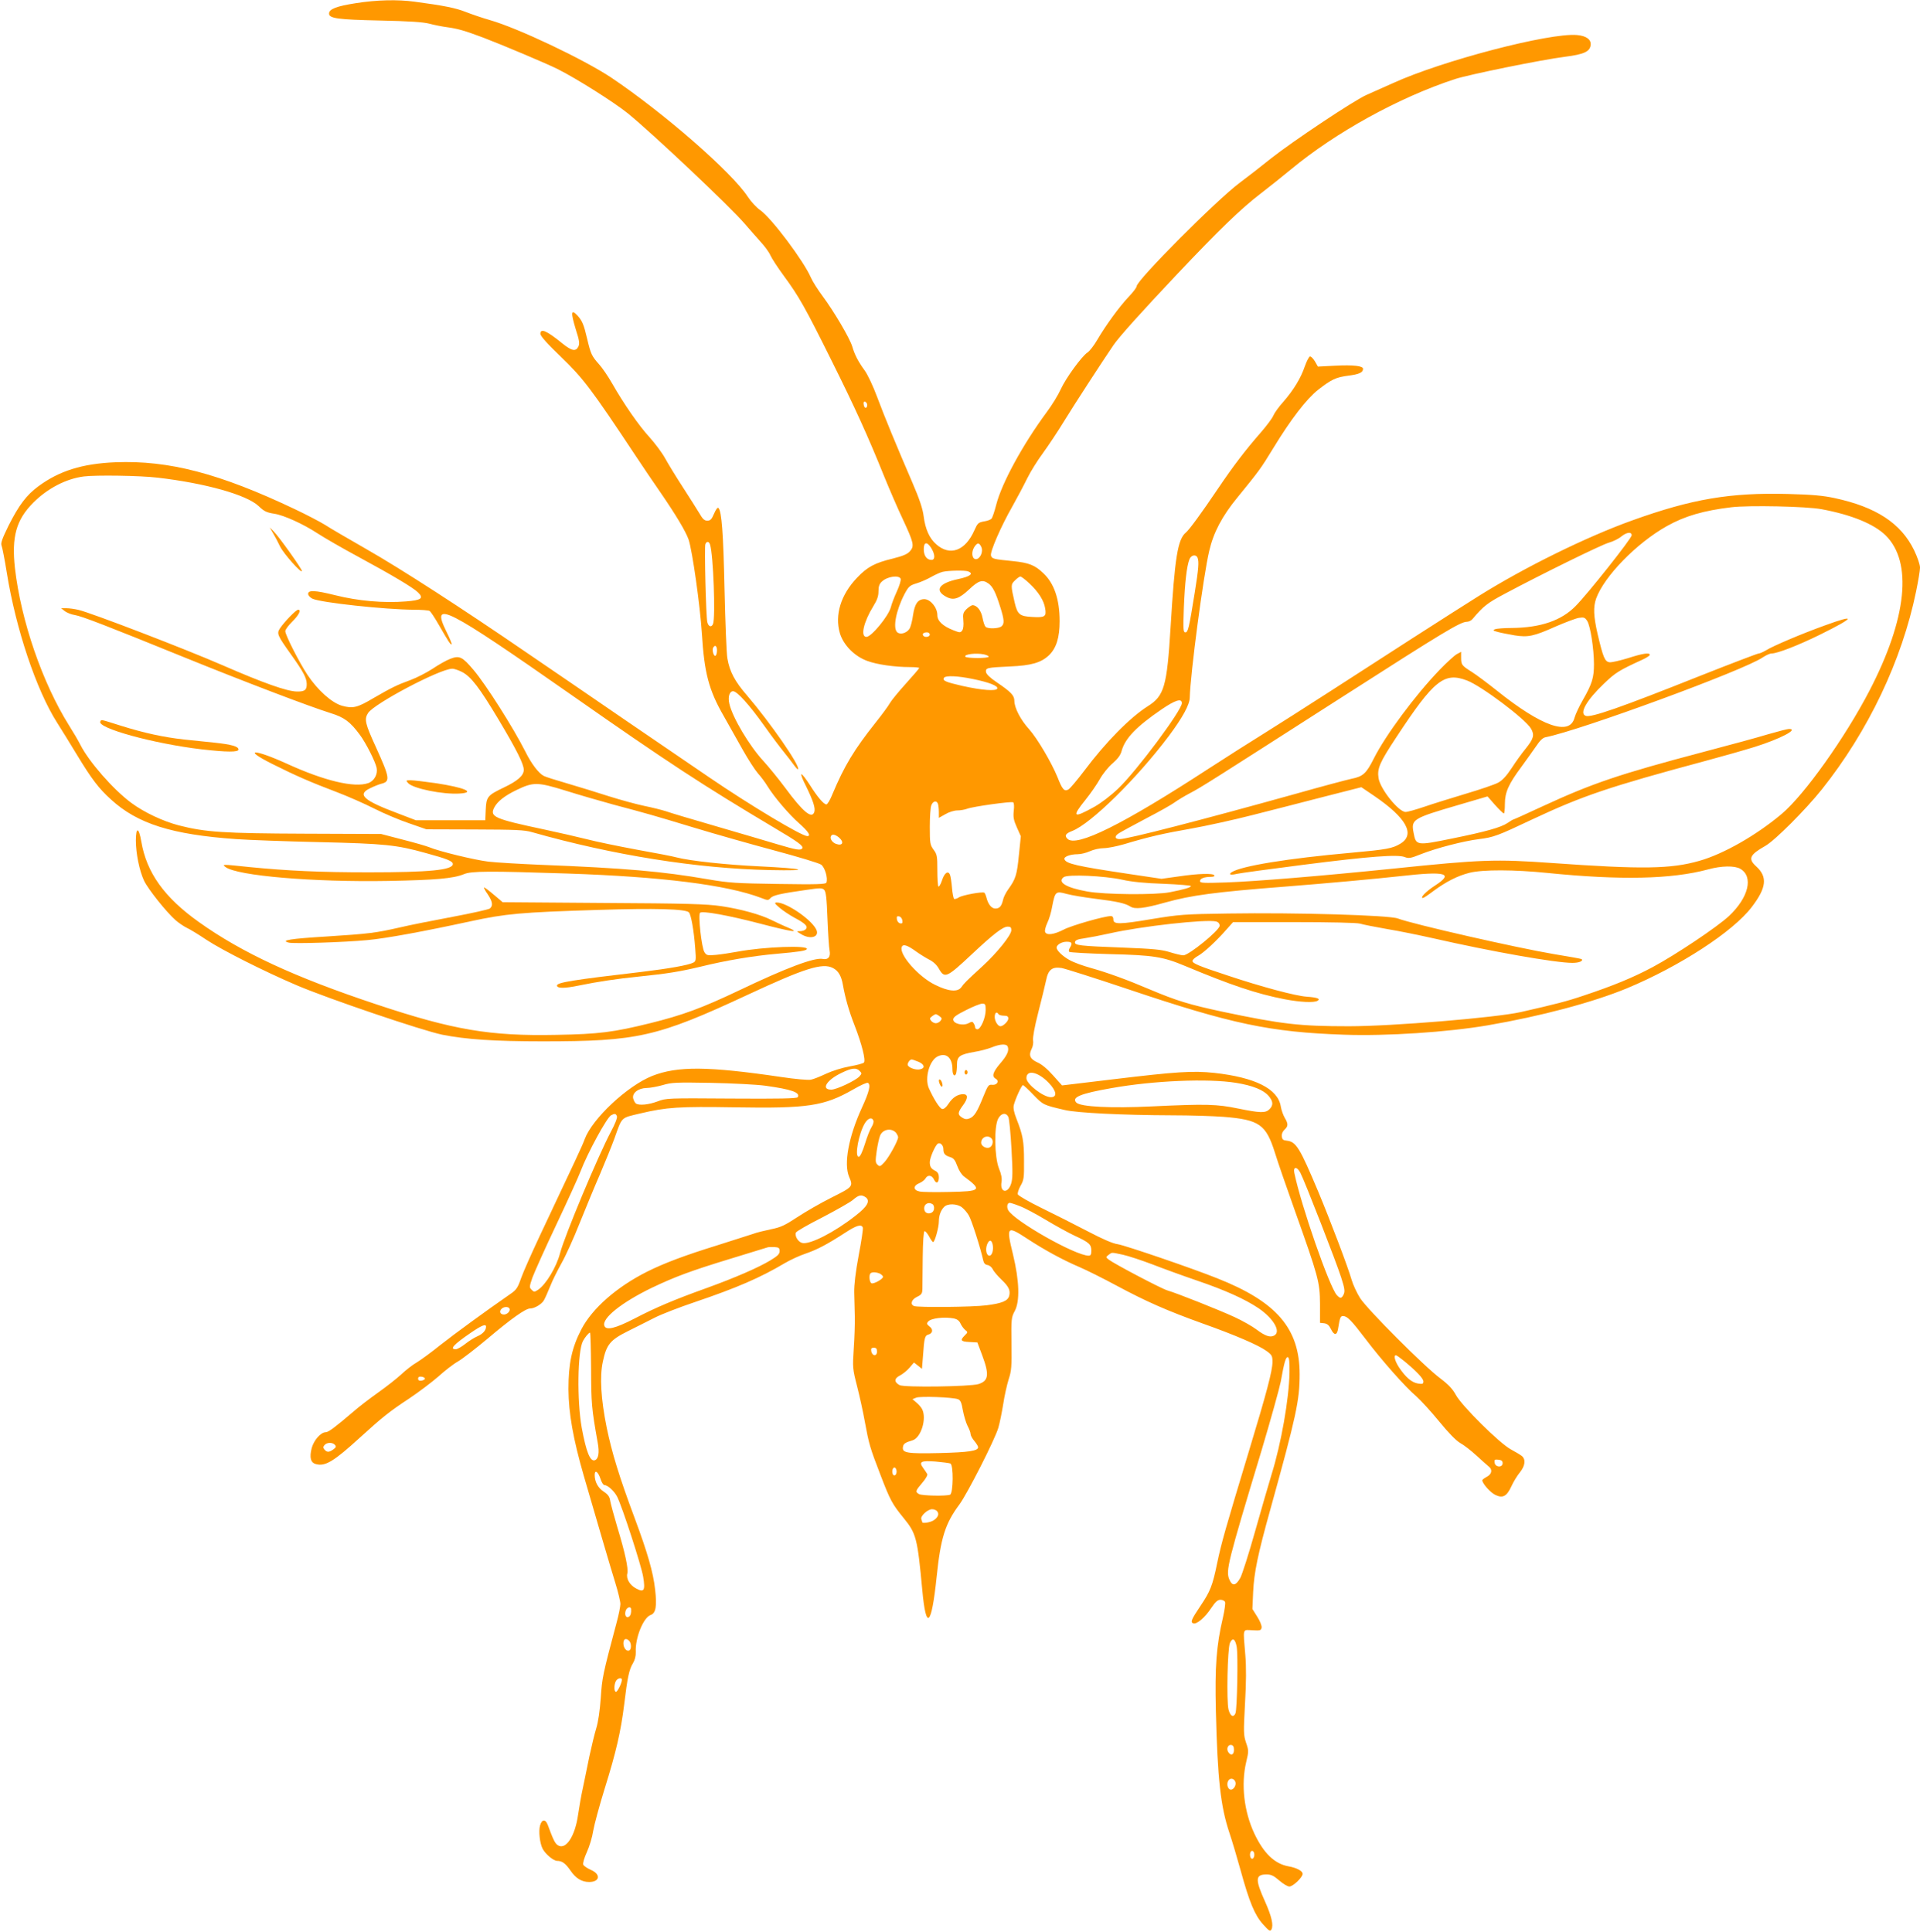 <?xml version="1.0" standalone="no"?>
<!DOCTYPE svg PUBLIC "-//W3C//DTD SVG 20010904//EN"
 "http://www.w3.org/TR/2001/REC-SVG-20010904/DTD/svg10.dtd">
<svg version="1.0" xmlns="http://www.w3.org/2000/svg"
 width="1272pt" height="1280pt" viewBox="0 0 1272 1280"
 preserveAspectRatio="xMidYMid meet">
<g transform="translate(0,1280) scale(0.1,-0.1)"
fill="#ff9800" stroke="none">
<path d="M2358 12779 c-129 -20 -178 -39 -178 -69 0 -32 58 -40 340 -46 189
-4 282 -10 325 -21 33 -9 85 -19 115 -23 74 -10 118 -23 241 -69 126 -48 425
-174 494 -209 126 -63 375 -221 463 -292 166 -135 682 -622 777 -734 28 -32
73 -84 101 -115 29 -31 59 -72 67 -91 8 -19 48 -81 90 -138 100 -136 140 -207
315 -559 157 -315 244 -507 349 -768 36 -88 91 -216 124 -285 73 -157 78 -178
47 -213 -17 -19 -46 -31 -113 -48 -120 -29 -169 -55 -238 -128 -106 -111 -148
-245 -113 -366 23 -78 96 -153 181 -184 64 -24 181 -41 283 -41 34 0 62 -3 62
-6 0 -3 -40 -50 -89 -104 -49 -54 -96 -112 -105 -128 -9 -17 -52 -76 -96 -131
-142 -179 -206 -285 -285 -473 -15 -38 -33 -68 -40 -68 -17 0 -58 47 -109 128
-25 39 -50 72 -56 72 -6 0 7 -35 29 -77 48 -98 64 -147 56 -173 -16 -49 -75 0
-193 160 -47 63 -112 142 -144 177 -93 100 -206 290 -226 380 -11 46 1 83 25
83 26 0 109 -92 207 -230 49 -69 108 -147 131 -175 22 -27 51 -65 64 -83 13
-18 25 -31 28 -29 18 18 -184 309 -338 489 -80 92 -115 157 -130 245 -6 32
-14 238 -19 458 -8 375 -19 517 -40 539 -6 6 -17 -9 -29 -37 -16 -38 -25 -47
-45 -47 -19 0 -31 11 -52 48 -16 26 -64 103 -109 172 -45 69 -98 156 -119 194
-21 38 -68 100 -103 139 -71 77 -171 222 -248 357 -27 47 -65 103 -86 126 -49
55 -55 68 -79 169 -22 94 -32 118 -63 153 -45 48 -47 23 -11 -95 22 -68 25
-89 16 -109 -17 -35 -44 -30 -107 21 -103 84 -145 102 -145 63 0 -14 44 -64
139 -155 145 -140 199 -211 492 -653 49 -74 120 -179 157 -232 111 -161 175
-269 194 -323 25 -74 76 -437 88 -622 16 -262 46 -376 145 -548 34 -60 91
-161 126 -224 35 -62 80 -132 100 -155 20 -22 49 -61 64 -86 46 -74 142 -186
210 -246 62 -55 80 -84 53 -84 -39 1 -381 206 -646 387 -95 65 -347 237 -560
382 -213 146 -506 347 -652 446 -433 297 -831 554 -1060 685 -118 68 -243 140
-276 162 -34 21 -124 68 -200 104 -499 237 -835 325 -1189 311 -220 -9 -373
-57 -512 -160 -78 -58 -128 -124 -197 -261 -41 -84 -52 -114 -46 -130 5 -12
21 -93 35 -181 60 -373 196 -778 333 -993 30 -48 91 -145 134 -217 96 -158
143 -220 224 -293 175 -160 401 -232 829 -262 83 -6 330 -15 550 -20 433 -10
511 -18 705 -72 143 -39 180 -54 180 -73 0 -40 -156 -55 -557 -55 -325 0 -537
10 -792 35 -180 19 -182 19 -157 0 77 -58 581 -101 1080 -92 314 6 430 16 500
45 51 21 168 21 686 4 623 -21 1054 -75 1281 -161 46 -18 49 -18 64 -1 17 18
64 29 240 54 88 13 102 13 115 0 12 -11 17 -55 22 -192 4 -97 10 -192 14 -210
8 -42 -9 -63 -45 -56 -55 11 -240 -58 -556 -209 -246 -117 -372 -163 -585
-216 -247 -61 -342 -73 -624 -78 -439 -9 -682 32 -1192 202 -544 181 -891 342
-1177 546 -229 163 -346 327 -381 533 -16 95 -36 99 -36 7 0 -85 23 -199 54
-266 25 -54 148 -209 210 -263 21 -18 55 -41 74 -50 20 -9 79 -45 131 -80 105
-69 382 -209 598 -301 212 -90 828 -299 963 -327 156 -31 343 -44 665 -44 629
0 758 29 1357 308 380 177 497 214 566 178 36 -18 56 -53 66 -111 15 -85 40
-174 77 -268 49 -126 76 -234 62 -248 -6 -6 -49 -17 -94 -25 -49 -9 -114 -29
-155 -48 -40 -19 -85 -37 -102 -40 -16 -4 -105 4 -198 18 -482 71 -685 73
-853 7 -165 -66 -396 -282 -447 -418 -16 -45 -58 -133 -300 -646 -51 -109
-106 -232 -121 -274 -23 -66 -32 -80 -72 -107 -163 -113 -363 -259 -461 -336
-63 -51 -135 -103 -160 -118 -25 -14 -70 -49 -100 -77 -30 -28 -100 -83 -155
-122 -55 -39 -131 -97 -168 -130 -116 -99 -161 -133 -179 -133 -33 0 -79 -53
-93 -105 -16 -63 -7 -97 28 -106 62 -17 119 18 292 176 146 133 197 174 325
258 63 42 150 108 194 146 43 39 101 84 130 100 28 16 116 84 196 151 157 133
252 200 282 200 28 0 73 26 90 52 8 13 27 55 42 93 15 39 50 108 76 155 27 47
81 166 120 265 40 99 100 245 135 325 34 80 77 186 95 235 53 148 40 136 170
167 178 42 255 47 630 41 484 -8 589 8 782 118 48 28 92 48 98 44 20 -12 9
-58 -41 -167 -87 -190 -120 -369 -84 -455 28 -65 26 -67 -116 -138 -72 -36
-174 -95 -227 -130 -82 -54 -109 -67 -174 -80 -43 -9 -97 -22 -120 -31 -24 -8
-131 -42 -238 -76 -210 -65 -349 -117 -463 -174 -201 -101 -362 -242 -435
-381 -64 -123 -86 -228 -86 -398 1 -159 31 -329 102 -575 86 -296 175 -601
208 -707 19 -61 34 -125 34 -141 0 -16 -11 -72 -25 -123 -93 -349 -96 -365
-105 -500 -6 -83 -17 -160 -30 -201 -11 -36 -31 -119 -45 -184 -13 -66 -33
-159 -43 -209 -11 -49 -25 -130 -32 -178 -20 -145 -82 -238 -135 -203 -18 12
-29 34 -66 134 -15 40 -39 39 -51 -3 -11 -37 -2 -119 17 -155 19 -36 72 -80
96 -80 33 0 56 -17 89 -65 35 -51 74 -75 123 -75 71 0 79 51 12 80 -25 11 -48
27 -51 35 -4 9 7 46 24 83 17 37 36 100 42 141 7 41 41 167 76 280 76 243 107
379 129 556 21 177 33 234 58 274 13 22 20 48 19 75 -5 92 50 228 98 245 35
12 43 57 30 170 -13 115 -50 242 -135 471 -103 276 -151 433 -186 602 -38 189
-47 337 -25 437 24 112 48 142 164 200 53 26 133 67 177 89 44 23 166 70 270
105 274 93 430 160 595 258 36 21 98 50 138 63 78 27 142 61 261 138 75 49
108 59 117 34 3 -7 -9 -89 -27 -182 -21 -114 -31 -195 -30 -249 1 -44 3 -116
4 -160 1 -44 -2 -138 -7 -210 -8 -126 -8 -133 22 -250 17 -66 40 -171 51 -233
28 -152 34 -173 103 -352 66 -173 80 -197 155 -289 83 -102 91 -132 123 -476
25 -274 61 -242 95 85 27 260 56 354 152 483 53 73 234 428 257 507 9 30 23
100 32 155 8 55 25 129 36 165 19 57 21 85 19 237 -2 163 -1 174 21 215 36 66
31 202 -11 376 -46 188 -41 193 95 104 113 -74 236 -141 344 -187 47 -20 159
-76 250 -125 194 -104 330 -164 569 -250 211 -75 367 -142 421 -181 36 -26 40
-33 40 -73 0 -58 -38 -202 -156 -591 -156 -516 -181 -603 -210 -740 -31 -152
-46 -189 -112 -287 -59 -88 -67 -107 -47 -114 22 -9 78 38 119 101 28 42 43
55 62 55 13 0 27 -7 30 -15 3 -8 -3 -54 -14 -102 -44 -187 -54 -327 -47 -618
11 -452 31 -634 90 -810 19 -57 52 -168 74 -248 58 -211 94 -297 148 -357 40
-45 48 -49 56 -35 15 28 2 86 -42 185 -67 148 -65 180 10 180 30 0 47 -8 84
-40 25 -22 55 -40 67 -40 24 0 88 61 88 84 0 19 -41 41 -95 50 -91 17 -163 86
-225 217 -69 147 -89 326 -54 474 17 71 17 76 -1 128 -17 51 -17 69 -7 258 8
141 9 241 2 324 -15 183 -20 166 48 163 51 -3 57 -1 60 18 2 12 -11 44 -29 72
l-32 51 5 113 c6 127 30 246 114 547 172 620 194 722 194 895 0 303 -151 480
-546 636 -164 66 -612 219 -659 226 -32 4 -101 34 -200 86 -82 43 -219 112
-303 153 -84 41 -155 82 -159 91 -3 8 5 34 18 57 22 38 24 53 23 167 0 129 -8
170 -50 277 -17 43 -22 71 -18 90 11 43 52 133 61 133 4 0 36 -29 70 -65 65
-67 66 -67 208 -100 81 -19 383 -34 710 -35 121 0 274 -5 340 -10 238 -19 282
-50 341 -237 20 -65 79 -235 130 -378 159 -447 168 -479 169 -625 l0 -125 28
-3 c20 -3 32 -13 44 -38 22 -45 41 -43 48 4 12 73 15 82 33 82 28 -1 55 -29
147 -150 105 -139 265 -321 339 -383 29 -26 97 -100 150 -165 62 -76 113 -128
139 -143 23 -12 72 -50 109 -84 36 -33 73 -66 82 -73 25 -20 19 -50 -14 -67
-16 -9 -30 -19 -30 -23 0 -21 53 -81 86 -97 50 -24 76 -10 107 57 13 29 38 70
56 92 35 43 40 85 14 108 -10 8 -43 28 -73 44 -74 39 -326 289 -365 361 -21
39 -48 68 -102 109 -110 82 -483 457 -532 532 -22 35 -47 89 -56 120 -26 90
-140 390 -222 587 -122 290 -146 330 -208 337 -24 2 -31 8 -33 29 -2 15 5 32
18 44 25 23 25 39 1 79 -10 17 -22 51 -26 75 -19 117 -170 192 -440 222 -143
15 -251 8 -667 -42 l-342 -41 -60 67 c-37 42 -76 74 -102 85 -49 22 -61 47
-40 89 9 17 13 41 10 58 -3 17 10 90 34 183 22 85 45 181 52 213 14 72 40 93
103 83 23 -4 222 -67 442 -141 687 -231 940 -284 1430 -301 282 -10 686 17
950 62 355 61 696 152 922 245 349 145 705 376 829 540 97 127 105 199 29 268
-56 51 -44 77 60 136 64 36 267 240 375 375 308 387 530 854 624 1311 14 68
26 139 26 158 0 20 -17 69 -39 115 -87 179 -252 287 -528 346 -74 16 -149 23
-308 27 -383 10 -636 -33 -1031 -175 -304 -109 -714 -311 -1019 -502 -157 -98
-689 -440 -985 -632 -157 -101 -354 -227 -438 -279 -84 -52 -248 -156 -365
-232 -569 -371 -877 -523 -935 -465 -21 21 -13 35 31 52 123 47 430 349 641
630 90 121 137 206 138 253 4 159 90 809 129 973 28 121 85 230 187 354 145
178 154 190 237 326 117 192 220 326 297 387 88 69 120 84 201 94 71 9 97 21
97 45 0 20 -63 27 -186 21 l-113 -6 -20 35 c-12 20 -27 34 -33 32 -7 -3 -22
-32 -34 -66 -26 -77 -74 -156 -141 -233 -30 -33 -60 -75 -67 -92 -7 -18 -44
-67 -82 -111 -104 -119 -184 -224 -286 -375 -110 -163 -189 -271 -212 -290
-54 -45 -73 -164 -101 -626 -24 -395 -42 -456 -152 -525 -118 -75 -280 -240
-420 -427 -47 -62 -94 -118 -105 -124 -27 -15 -40 -1 -72 81 -41 100 -134 257
-188 318 -56 61 -98 142 -98 188 0 36 -22 59 -118 124 -43 29 -68 53 -70 67
-4 28 7 30 158 37 142 6 207 25 259 74 49 47 71 117 71 226 0 144 -36 250
-107 317 -56 54 -95 70 -202 81 -131 13 -139 15 -146 37 -7 24 65 191 142 326
31 55 75 138 98 185 23 47 71 123 106 170 34 47 97 141 139 210 66 108 248
388 325 501 36 54 189 224 425 474 273 289 422 433 550 531 58 45 149 117 203
162 294 244 714 476 1086 598 92 30 572 128 730 148 125 16 164 34 169 78 4
36 -29 61 -92 66 -183 15 -892 -170 -1218 -319 -62 -28 -140 -62 -173 -77 -80
-34 -491 -308 -635 -422 -63 -51 -156 -123 -207 -161 -153 -114 -683 -646
-683 -686 0 -8 -24 -40 -54 -71 -62 -66 -150 -187 -207 -284 -22 -38 -51 -75
-65 -84 -38 -25 -144 -171 -177 -244 -16 -36 -57 -103 -92 -150 -159 -215
-299 -472 -335 -614 -11 -43 -25 -85 -31 -92 -5 -7 -28 -16 -51 -19 -37 -7
-42 -12 -63 -59 -60 -136 -161 -173 -252 -93 -46 40 -73 101 -84 187 -6 48
-27 112 -74 221 -106 246 -184 434 -235 571 -26 70 -63 149 -83 175 -42 58
-65 102 -81 157 -17 56 -121 232 -195 332 -33 44 -69 101 -80 127 -47 108
-259 391 -334 444 -25 17 -62 57 -83 89 -106 163 -558 557 -905 790 -182 121
-618 328 -804 381 -49 14 -122 39 -160 54 -66 26 -144 42 -340 68 -111 15
-249 12 -387 -10z m3387 -2662 c0 -26 -20 -25 -23 2 -3 16 1 22 10 19 7 -3 13
-12 13 -21z m-4700 -482 c316 -37 588 -113 668 -188 36 -35 53 -43 104 -51 62
-9 192 -68 285 -129 46 -30 169 -101 273 -157 225 -122 361 -203 394 -235 40
-39 23 -52 -79 -60 -149 -12 -317 3 -469 41 -136 34 -185 36 -179 5 2 -9 14
-21 28 -28 54 -26 483 -72 670 -73 52 0 100 -4 106 -8 7 -4 34 -45 61 -92 65
-113 76 -130 85 -130 4 0 -11 38 -34 84 -107 217 -8 166 837 -425 624 -437
866 -595 1328 -870 166 -98 201 -124 192 -140 -10 -15 -38 -11 -162 26 -65 20
-248 73 -408 120 -159 46 -310 91 -334 100 -25 8 -88 24 -142 35 -53 11 -159
40 -235 64 -77 25 -201 63 -276 85 -76 22 -146 44 -156 50 -34 18 -82 81 -121
160 -80 159 -262 445 -343 541 -75 89 -94 98 -154 75 -25 -9 -78 -39 -118 -66
-40 -26 -106 -60 -147 -75 -88 -32 -125 -50 -244 -119 -109 -65 -138 -71 -210
-51 -68 20 -160 103 -227 203 -54 81 -148 265 -148 291 0 10 20 37 44 61 46
45 64 81 41 81 -14 0 -91 -80 -120 -123 -23 -35 -18 -46 74 -175 82 -115 102
-154 103 -193 1 -41 -13 -52 -66 -51 -67 2 -218 55 -491 174 -243 106 -872
348 -955 367 -25 6 -61 11 -80 11 l-35 0 25 -20 c14 -10 43 -22 65 -25 48 -8
211 -71 725 -280 404 -164 827 -325 970 -370 91 -28 130 -57 195 -145 40 -55
100 -173 110 -217 9 -43 -16 -88 -56 -102 -92 -32 -290 15 -539 129 -218 99
-297 99 -98 -1 155 -78 259 -123 428 -187 74 -28 187 -78 250 -110 63 -32 167
-76 230 -97 l115 -40 320 -1 c269 -1 330 -3 380 -18 536 -152 1092 -241 1575
-251 285 -6 235 10 -74 25 -214 10 -456 36 -544 59 -20 6 -138 29 -262 51
-124 23 -274 54 -335 70 -60 15 -186 44 -280 64 -330 70 -362 84 -331 145 21
41 70 79 149 117 111 53 137 53 325 -5 89 -28 231 -69 315 -92 233 -62 264
-71 532 -152 138 -42 378 -110 535 -152 157 -42 296 -84 310 -94 25 -18 46
-90 35 -119 -4 -11 -62 -13 -318 -9 -282 4 -327 7 -467 31 -300 52 -549 74
-1110 96 -140 6 -295 15 -345 21 -91 11 -326 68 -390 95 -19 8 -99 31 -178 51
l-142 37 -505 2 c-536 2 -660 10 -835 55 -104 27 -230 86 -315 149 -119 88
-280 272 -337 384 -14 28 -48 86 -76 130 -177 283 -318 694 -358 1041 -23 208
8 321 122 435 94 94 217 158 334 173 78 10 373 6 490 -8z m11023 -209 c199
-37 347 -98 424 -173 180 -177 142 -550 -106 -1028 -162 -312 -431 -690 -581
-817 -167 -141 -385 -266 -547 -312 -189 -54 -378 -57 -980 -14 -369 26 -463
23 -1043 -37 -490 -50 -914 -85 -1112 -92 -152 -5 -173 -4 -173 9 0 17 28 28
73 28 16 0 26 4 22 10 -9 15 -106 12 -235 -7 l-115 -16 -215 32 c-347 52 -418
68 -428 98 -5 17 39 33 88 33 21 0 57 9 81 20 24 11 65 20 90 20 26 0 87 12
135 26 166 50 264 72 447 104 100 18 283 58 407 90 124 31 336 86 472 121
l247 63 87 -59 c212 -145 272 -254 172 -315 -53 -32 -91 -39 -323 -60 -427
-38 -730 -88 -795 -129 -24 -16 -7 -21 35 -11 22 5 220 32 440 60 439 56 626
70 672 51 26 -10 39 -8 106 19 101 40 281 87 385 100 97 12 124 22 354 131
335 157 506 215 1153 389 105 28 249 69 320 91 169 53 295 119 227 119 -10 0
-72 -16 -138 -35 -65 -20 -256 -72 -424 -116 -564 -149 -740 -209 -1067 -360
-105 -49 -194 -89 -197 -89 -3 0 -21 -11 -40 -24 -42 -28 -143 -57 -366 -102
-235 -48 -239 -48 -255 39 -17 88 -5 95 296 183 l194 57 50 -57 c28 -31 54
-56 58 -56 4 0 7 28 7 63 0 77 24 131 108 244 33 45 77 107 98 137 25 38 45
58 63 61 232 46 1318 445 1439 529 21 14 47 26 58 26 39 0 175 53 320 124 235
116 247 140 31 61 -147 -53 -339 -134 -387 -164 -19 -11 -41 -21 -49 -21 -7 0
-183 -67 -390 -149 -524 -209 -722 -278 -756 -264 -44 16 6 104 122 214 76 73
99 87 256 159 26 12 47 26 47 31 0 17 -49 9 -145 -22 -53 -16 -108 -29 -122
-27 -31 4 -42 31 -79 188 -27 118 -29 177 -10 233 53 148 269 369 469 481 119
67 244 103 427 125 115 14 500 6 598 -13z m-1258 -173 c0 -20 -293 -390 -372
-469 -94 -96 -231 -143 -423 -145 -49 0 -99 -4 -110 -8 -17 -7 -14 -10 20 -19
22 -6 72 -15 110 -22 89 -14 127 -6 274 60 63 27 131 53 151 56 33 5 40 3 55
-20 21 -32 45 -185 45 -287 0 -89 -12 -129 -73 -236 -25 -43 -50 -97 -56 -119
-32 -123 -218 -57 -514 180 -60 48 -134 103 -165 123 -68 43 -72 47 -72 96 l0
38 -28 -15 c-15 -8 -66 -54 -113 -103 -163 -169 -358 -432 -437 -588 -50 -100
-72 -120 -147 -135 -33 -7 -202 -52 -375 -101 -618 -172 -1109 -299 -1162
-299 -34 0 -36 20 -5 39 12 8 93 52 180 98 87 45 172 93 190 107 18 13 62 40
98 59 77 40 139 80 1024 647 663 425 771 490 813 490 12 0 29 8 37 18 73 86
98 106 215 168 242 129 636 323 688 338 29 8 67 27 83 41 36 29 69 33 69 8z
m-6106 -61 c22 -67 37 -482 20 -526 -10 -25 -31 -19 -38 12 -9 37 -20 497 -13
516 8 21 24 20 31 -2z m1466 -24 c26 -43 26 -78 1 -78 -31 0 -51 28 -51 71 0
49 22 52 50 7z m331 8 c15 -31 -8 -81 -36 -81 -26 0 -32 47 -10 81 20 30 32
30 46 0z m1433 -72 c10 -27 7 -70 -19 -232 -38 -235 -44 -262 -62 -262 -14 0
-15 18 -10 163 7 168 19 275 37 321 11 29 44 35 54 10z m-1520 -90 c38 -15 14
-34 -66 -51 -129 -27 -160 -76 -76 -119 46 -24 83 -11 149 51 61 58 88 67 127
39 29 -20 49 -61 78 -154 28 -88 29 -113 9 -130 -19 -16 -91 -18 -106 -3 -6 6
-15 33 -20 60 -9 48 -37 83 -66 83 -7 0 -25 -12 -40 -26 -22 -22 -25 -32 -21
-75 3 -30 0 -56 -7 -66 -12 -16 -16 -16 -59 1 -69 27 -106 61 -106 100 0 50
-45 105 -86 106 -42 0 -64 -30 -75 -105 -5 -38 -16 -80 -24 -92 -19 -28 -60
-40 -80 -23 -32 26 -9 145 47 253 28 52 35 58 81 72 27 8 70 27 96 42 25 14
59 30 76 34 38 9 148 11 169 3z m-447 -49 c3 -9 -8 -46 -25 -83 -17 -37 -35
-84 -40 -105 -16 -60 -129 -197 -162 -197 -41 0 -19 98 45 202 26 42 35 67 35
100 0 33 6 50 23 65 36 34 113 44 124 18z m854 -32 c58 -54 95 -112 103 -163
10 -55 -1 -63 -83 -58 -86 4 -100 16 -119 96 -26 114 -26 119 2 146 14 14 30
26 36 26 6 0 34 -21 61 -47z m-661 -338 c0 -16 -35 -21 -44 -6 -8 12 4 21 26
21 10 0 18 -7 18 -15z m-1410 -104 c0 -17 -4 -33 -10 -36 -11 -7 -25 39 -15
54 12 21 25 11 25 -18z m1769 -27 c17 -4 31 -10 31 -15 0 -12 -147 -12 -155 0
-9 16 70 26 124 15z m-3459 -116 c61 -31 116 -104 243 -316 120 -201 167 -295
167 -333 0 -38 -41 -74 -134 -118 -106 -51 -114 -60 -118 -146 l-3 -70 -230 0
-230 0 -115 44 c-235 88 -277 127 -186 169 24 12 55 24 69 28 64 15 61 37 -32
242 -72 157 -79 186 -53 227 39 62 474 292 557 294 12 1 41 -9 65 -21z m3385
-47 c108 -22 168 -46 162 -63 -6 -19 -101 -12 -231 17 -113 26 -133 35 -122
54 11 16 90 13 191 -8z m3274 -10 c95 -36 387 -255 424 -319 24 -42 18 -66
-35 -132 -24 -29 -66 -87 -93 -129 -34 -52 -63 -83 -90 -97 -22 -12 -118 -45
-213 -73 -96 -29 -219 -67 -274 -86 -56 -19 -112 -35 -126 -35 -46 0 -167 151
-179 223 -10 65 6 103 119 274 248 377 316 432 467 374z m-1889 -150 c0 -47
-300 -450 -422 -566 -49 -47 -115 -97 -158 -121 -140 -78 -152 -69 -59 46 33
41 76 103 95 137 19 34 57 82 85 105 35 31 53 55 60 83 23 83 98 161 265 275
91 62 134 75 134 41z m-1616 -667 c3 -9 6 -33 6 -54 l0 -39 43 24 c23 14 58
25 79 25 20 0 49 5 65 11 38 15 293 50 305 43 6 -4 8 -27 4 -57 -4 -42 -1 -61
21 -110 l26 -58 -13 -127 c-13 -130 -21 -156 -70 -224 -16 -22 -32 -54 -35
-71 -10 -42 -23 -57 -51 -57 -25 0 -48 28 -59 73 -4 15 -10 29 -14 32 -14 8
-145 -16 -168 -31 -13 -8 -27 -13 -32 -10 -4 3 -11 36 -14 73 -3 37 -9 76 -13
86 -12 31 -37 14 -53 -36 -9 -27 -20 -45 -24 -41 -4 4 -7 53 -7 109 0 92 -2
104 -25 135 -23 32 -25 42 -25 151 0 65 4 129 10 143 11 29 35 34 44 10z
m-656 -223 c37 -32 24 -59 -21 -42 -25 10 -41 36 -31 52 8 14 27 10 52 -10z
m5972 -208 c88 -52 55 -190 -76 -313 -80 -74 -352 -256 -505 -338 -129 -69
-260 -123 -455 -188 -115 -39 -186 -57 -419 -110 -165 -37 -852 -94 -1139 -94
-326 0 -446 14 -835 96 -224 48 -303 72 -486 149 -150 64 -277 110 -387 141
-51 14 -115 37 -141 52 -45 24 -87 64 -87 83 0 19 34 39 66 39 36 0 41 -9 22
-40 -7 -10 -9 -23 -4 -27 4 -4 125 -11 269 -15 288 -7 351 -17 497 -78 306
-128 475 -185 661 -221 105 -20 195 -24 218 -10 21 13 -2 22 -72 27 -75 5
-301 66 -520 139 -198 65 -237 82 -237 98 0 7 17 23 38 34 40 23 122 99 189
176 l42 47 403 0 c247 0 417 -4 438 -10 19 -6 100 -22 180 -36 80 -13 215 -41
300 -60 390 -89 815 -164 927 -164 44 0 74 12 61 25 -2 2 -84 17 -183 33 -249
42 -933 198 -1034 236 -57 22 -673 40 -1126 33 -289 -4 -323 -7 -500 -36 -219
-37 -260 -37 -259 -3 0 14 -5 22 -17 22 -42 0 -260 -62 -313 -90 -64 -33 -113
-39 -122 -15 -4 8 3 35 14 59 12 24 27 74 33 111 19 98 23 102 95 82 33 -9
118 -23 189 -32 146 -18 199 -30 234 -52 30 -19 89 -13 231 27 172 48 328 69
790 105 269 21 609 52 770 70 302 34 354 19 225 -64 -58 -38 -100 -81 -78 -81
5 0 35 20 68 45 85 63 161 102 241 122 88 22 297 21 514 -1 486 -49 822 -42
1065 23 90 25 178 26 215 4z m-4095 -72 c62 -14 148 -23 273 -27 100 -4 182
-11 182 -15 0 -9 -43 -22 -140 -41 -97 -19 -432 -16 -547 5 -140 25 -200 62
-156 95 26 20 270 9 388 -17z m-1457 -269 c3 -19 -1 -23 -15 -20 -10 2 -19 14
-21 26 -3 19 1 23 15 20 10 -2 19 -14 21 -26z m2080 -8 c14 -4 22 -14 22 -28
0 -30 -204 -196 -240 -196 -14 0 -54 10 -90 21 -53 17 -108 22 -305 30 -297
11 -327 15 -323 37 2 13 19 19 63 25 33 5 107 19 165 32 211 48 644 96 708 79z
m-1358 -58 c0 -32 -96 -151 -191 -238 -108 -99 -122 -113 -140 -139 -24 -34
-85 -29 -175 16 -109 53 -239 201 -220 250 8 22 37 13 96 -30 25 -18 64 -42
87 -54 26 -13 50 -35 64 -61 37 -65 52 -58 216 96 145 136 207 184 239 184 19
0 24 -5 24 -24z m-170 -528 c0 -52 -33 -128 -55 -128 -8 0 -15 6 -15 13 0 6
-4 19 -10 27 -7 12 -12 12 -34 0 -37 -19 -101 -3 -101 25 0 15 21 30 85 62 47
24 95 43 108 43 19 0 22 -5 22 -42z m85 -28 c3 -5 19 -10 36 -10 22 0 29 -5
29 -19 0 -18 -34 -51 -52 -51 -17 0 -38 34 -38 61 0 29 13 39 25 19z m-390
-14 c16 -12 17 -16 6 -30 -7 -9 -21 -16 -31 -16 -10 0 -24 7 -31 16 -11 14
-10 18 6 30 10 8 22 14 25 14 3 0 15 -6 25 -14z m451 -201 c11 -26 -4 -59 -51
-113 -48 -57 -56 -85 -28 -100 25 -15 9 -43 -23 -40 -25 3 -29 -3 -60 -79 -41
-102 -60 -132 -92 -144 -18 -7 -31 -5 -48 6 -31 20 -30 33 7 83 33 45 33 72 0
72 -36 0 -70 -22 -96 -62 -16 -25 -32 -38 -43 -36 -16 3 -54 62 -88 137 -30
67 4 187 60 212 56 26 96 -11 96 -86 0 -37 14 -54 24 -29 3 9 6 35 6 60 0 54
18 67 115 84 39 6 90 20 115 30 57 23 99 25 106 5z m-592 -100 c41 -17 47 -42
13 -50 -25 -7 -71 7 -82 25 -7 11 11 40 25 40 4 0 24 -7 44 -15z m-389 -61
c15 -15 15 -18 -2 -37 -25 -27 -151 -87 -186 -87 -70 0 -31 64 68 111 68 33
97 36 120 13z m1253 -79 c52 -54 58 -95 14 -95 -50 0 -162 87 -162 126 0 59
77 43 148 -31z m1241 0 c111 -18 182 -47 216 -87 30 -36 32 -61 5 -88 -26 -26
-61 -25 -208 5 -140 29 -211 31 -572 14 -270 -13 -470 -3 -499 25 -34 35 26
60 232 96 279 50 641 65 826 35z m-3119 -19 c174 -24 234 -45 215 -76 -5 -9
-127 -11 -439 -9 -424 3 -432 3 -490 -19 -59 -22 -121 -28 -143 -14 -6 4 -14
19 -18 33 -9 36 33 69 89 70 22 0 70 9 106 19 59 18 90 19 320 15 140 -3 302
-11 360 -19z m-983 -202 c4 -10 -12 -51 -40 -103 -85 -160 -306 -688 -337
-806 -24 -92 -94 -207 -145 -241 -25 -16 -27 -16 -43 0 -16 15 -15 21 5 80 13
35 84 194 159 352 75 159 147 317 160 352 47 123 173 355 202 372 24 13 32 12
39 -6z m2593 -4 c6 -11 15 -106 21 -212 9 -157 8 -200 -3 -233 -22 -67 -75
-57 -63 13 4 22 -1 52 -17 90 -30 77 -33 278 -5 330 20 37 51 42 67 12z m-894
-25 c4 -8 -2 -27 -12 -43 -10 -15 -30 -65 -44 -112 -17 -54 -32 -85 -41 -85
-29 0 0 155 41 223 21 34 47 42 56 17z m152 -83 c6 -9 12 -21 12 -27 0 -23
-61 -134 -91 -166 -27 -29 -31 -31 -46 -16 -14 13 -14 25 -5 90 6 41 16 86 22
101 17 45 78 55 108 18z m632 -37 c14 -17 5 -51 -16 -59 -22 -8 -54 11 -54 32
0 38 46 56 70 27z m-320 -69 c0 -30 10 -42 45 -53 23 -7 33 -20 47 -59 10 -28
29 -58 44 -69 123 -91 115 -99 -99 -103 -88 -2 -176 -1 -194 3 -43 8 -45 38
-3 55 17 7 35 21 41 31 14 27 44 23 57 -7 15 -31 32 -23 32 16 0 20 -7 33 -22
41 -30 15 -38 28 -38 59 0 29 36 111 53 122 16 10 37 -10 37 -36z m2365 -157
c29 -55 242 -603 270 -693 23 -71 26 -92 17 -112 -14 -29 -23 -30 -46 -5 -49
55 -236 592 -281 809 -9 43 18 44 40 1z m-2880 -162 c32 -24 12 -61 -67 -122
-141 -111 -303 -193 -353 -181 -28 7 -51 46 -42 69 3 8 81 53 174 100 92 48
184 100 203 116 39 34 57 37 85 18z m443 -46 c8 -4 12 -19 10 -32 -4 -33 -53
-40 -63 -9 -11 36 22 61 53 41z m576 -12 c31 -11 108 -52 173 -91 65 -39 152
-87 193 -106 95 -44 110 -57 110 -99 0 -25 -4 -33 -18 -33 -87 0 -495 231
-533 302 -11 21 -6 48 10 48 6 0 35 -9 65 -21z m-381 -9 c14 -11 35 -35 45
-53 18 -28 79 -220 96 -299 4 -18 13 -28 28 -30 13 -2 28 -14 35 -28 6 -14 32
-44 57 -68 49 -47 61 -71 52 -108 -9 -34 -48 -50 -151 -63 -95 -12 -452 -15
-479 -5 -28 11 -18 43 19 61 30 14 35 22 36 52 0 20 1 114 2 208 1 105 6 174
12 175 5 2 19 -14 30 -34 11 -21 23 -38 27 -38 11 0 38 98 38 136 0 40 13 75
35 97 23 24 86 22 118 -3z m203 -245 c8 -34 -3 -75 -21 -75 -20 0 -28 40 -16
73 13 34 29 35 37 2z m-1411 -45 c0 -19 -13 -32 -61 -61 -79 -48 -236 -116
-421 -183 -215 -77 -342 -131 -480 -203 -126 -65 -187 -80 -199 -48 -19 49
114 155 314 252 156 74 257 112 526 194 127 39 236 72 241 74 6 2 26 3 45 2
30 -2 35 -6 35 -27z m2275 -24 c36 -8 124 -37 195 -64 72 -28 204 -76 295
-107 188 -64 320 -124 409 -184 99 -68 149 -155 103 -180 -27 -15 -61 -3 -118
40 -28 21 -93 58 -145 82 -104 48 -381 158 -446 177 -42 13 -350 175 -388 204
-20 16 -20 16 -1 31 24 18 16 18 96 1z m-1609 -126 c10 -6 19 -15 19 -20 0
-15 -61 -49 -76 -43 -14 5 -19 54 -7 66 10 10 42 8 64 -3z m-2456 -230 c9 -15
-14 -40 -36 -40 -24 0 -33 18 -19 35 14 17 46 20 55 5z m2945 -66 c21 -5 35
-15 43 -33 6 -14 20 -33 30 -42 20 -16 20 -16 -2 -38 -32 -32 -26 -40 31 -43
l53 -3 32 -85 c48 -128 43 -170 -25 -191 -58 -17 -491 -23 -522 -7 -37 20 -37
44 2 64 18 9 47 32 63 51 l30 35 27 -21 26 -21 7 87 c8 117 12 134 35 140 30
8 34 35 8 54 -18 14 -20 20 -9 32 18 23 107 33 171 21z m-3100 -55 c0 -24 -22
-48 -57 -63 -21 -9 -57 -32 -81 -51 -24 -19 -52 -35 -63 -35 -42 0 -14 31 100
109 73 50 101 61 101 40z m696 -277 c1 -232 3 -262 44 -492 12 -65 5 -106 -18
-115 -32 -12 -58 53 -88 215 -32 180 -28 505 8 574 13 25 39 56 47 56 3 0 6
-107 7 -238z m1894 112 c0 -33 -33 -30 -38 4 -3 17 2 22 17 22 16 0 21 -6 21
-26z m3491 -61 c84 -69 129 -117 129 -136 0 -17 -5 -19 -37 -14 -41 7 -80 41
-124 106 -28 43 -38 81 -21 81 5 0 28 -17 53 -37z m-758 -77 c-3 -174 -55
-471 -119 -676 -19 -63 -69 -234 -110 -380 -41 -146 -85 -283 -97 -305 -30
-53 -53 -57 -73 -10 -24 58 -11 110 214 855 60 201 117 406 127 455 23 130 34
167 48 162 8 -3 11 -34 10 -101z m-5728 -41 c0 -5 -10 -11 -22 -13 -16 -2 -23
2 -23 13 0 11 7 15 23 13 12 -2 22 -7 22 -13z m3531 -136 c17 -6 24 -21 33
-74 7 -37 21 -83 31 -103 11 -20 20 -44 20 -54 0 -9 11 -30 25 -46 14 -17 25
-35 25 -41 0 -25 -62 -34 -256 -39 -216 -5 -248 1 -242 40 3 22 15 30 63 44
57 17 96 145 64 207 -6 12 -23 32 -38 44 l-26 22 25 10 c27 11 241 3 276 -10z
m-4127 -303 c10 -11 7 -17 -11 -30 -28 -20 -42 -20 -58 -1 -10 12 -10 18 0 30
16 19 54 19 69 1z m7736 -121 c0 -31 -49 -28 -53 3 -3 20 0 23 25 20 20 -2 28
-8 28 -23z m-3659 -2 c22 -8 20 -198 -2 -207 -26 -10 -184 -7 -205 4 -27 15
-24 22 21 75 23 26 37 52 33 58 -4 7 -15 24 -26 39 -32 43 -16 51 80 44 46 -4
91 -10 99 -13z m-356 -53 c0 -25 -18 -36 -26 -16 -8 21 3 49 16 41 5 -3 10
-15 10 -25z m-1962 -48 c7 -23 19 -42 26 -42 22 0 66 -40 85 -78 34 -68 160
-456 172 -530 15 -91 6 -106 -47 -77 -42 22 -67 65 -58 99 8 32 -15 138 -66
306 -22 74 -43 152 -47 173 -4 30 -14 44 -44 64 -38 25 -59 65 -59 110 0 37
22 23 38 -25z m2231 -216 c15 -18 5 -41 -24 -60 -22 -14 -75 -22 -75 -12 0 2
-3 11 -6 20 -8 20 42 66 71 66 13 0 28 -6 34 -14z m-2028 -648 c2 -24 -3 -43
-14 -50 -18 -11 -30 8 -23 36 6 26 35 36 37 14z m-13 -210 c15 -15 16 -55 2
-63 -18 -11 -40 15 -40 46 0 30 17 38 38 17z m4025 -39 c10 -52 3 -416 -8
-441 -13 -31 -34 -20 -46 24 -14 55 -7 401 9 441 17 39 35 29 45 -24z m-4073
-219 c0 -21 -29 -80 -39 -80 -14 0 -14 46 -1 71 11 20 40 26 40 9z m4055 -465
c0 -33 -21 -41 -38 -14 -14 22 -1 51 20 47 13 -2 18 -13 18 -33z m9 -211 c9
-22 -13 -56 -32 -52 -21 4 -28 44 -12 63 13 16 36 10 44 -11z m126 -484 c0
-10 -5 -22 -10 -25 -13 -8 -24 20 -16 41 8 20 26 9 26 -16z"/>
<path d="M1810 9265 c13 -22 34 -61 46 -87 24 -48 143 -182 144 -161 0 14
-153 229 -188 263 l-25 25 23 -40z"/>
<path d="M665 8020 c-27 -43 349 -147 670 -185 168 -19 245 -20 245 -1 0 20
-46 33 -157 45 -54 6 -145 15 -203 21 -136 15 -265 43 -418 91 -140 44 -129
42 -137 29z"/>
<path d="M2704 7611 c33 -36 229 -76 341 -69 110 7 32 40 -160 69 -71 10 -145
19 -164 19 -33 0 -33 -1 -17 -19z"/>
<path d="M6390 5695 c0 -8 5 -15 10 -15 6 0 10 7 10 15 0 8 -4 15 -10 15 -5 0
-10 -7 -10 -15z"/>
<path d="M6220 5641 c0 -17 12 -41 20 -41 10 0 1 38 -11 46 -5 3 -9 1 -9 -5z"/>
<path d="M3230 6876 c33 -49 38 -77 15 -96 -8 -6 -119 -31 -247 -55 -128 -24
-285 -55 -348 -70 -163 -37 -204 -42 -483 -60 -247 -15 -313 -26 -253 -41 35
-8 364 2 521 17 121 11 372 57 680 124 236 51 333 60 850 76 380 12 576 6 599
-16 14 -15 33 -117 42 -241 6 -74 5 -83 -12 -92 -32 -17 -162 -40 -345 -62
-455 -53 -559 -70 -559 -90 0 -20 50 -20 146 0 121 25 254 45 394 59 194 20
274 33 412 66 167 41 344 71 503 85 147 13 194 20 200 31 17 27 -284 16 -460
-17 -44 -8 -108 -18 -141 -21 -57 -5 -63 -4 -77 18 -19 29 -43 247 -29 261 14
14 183 -16 398 -72 209 -55 274 -64 184 -26 -30 12 -78 35 -107 49 -73 37
-206 74 -337 93 -91 14 -230 18 -779 21 l-667 5 -58 49 c-31 27 -61 49 -65 49
-4 0 6 -20 23 -44z"/>
<path d="M5165 6785 c22 -19 66 -48 97 -65 75 -40 92 -58 77 -76 -6 -8 -23
-14 -38 -14 -26 0 -26 0 7 -20 59 -36 119 -20 102 26 -25 65 -198 185 -264
184 -18 -1 -15 -6 19 -35z"/>
</g>
</svg>
